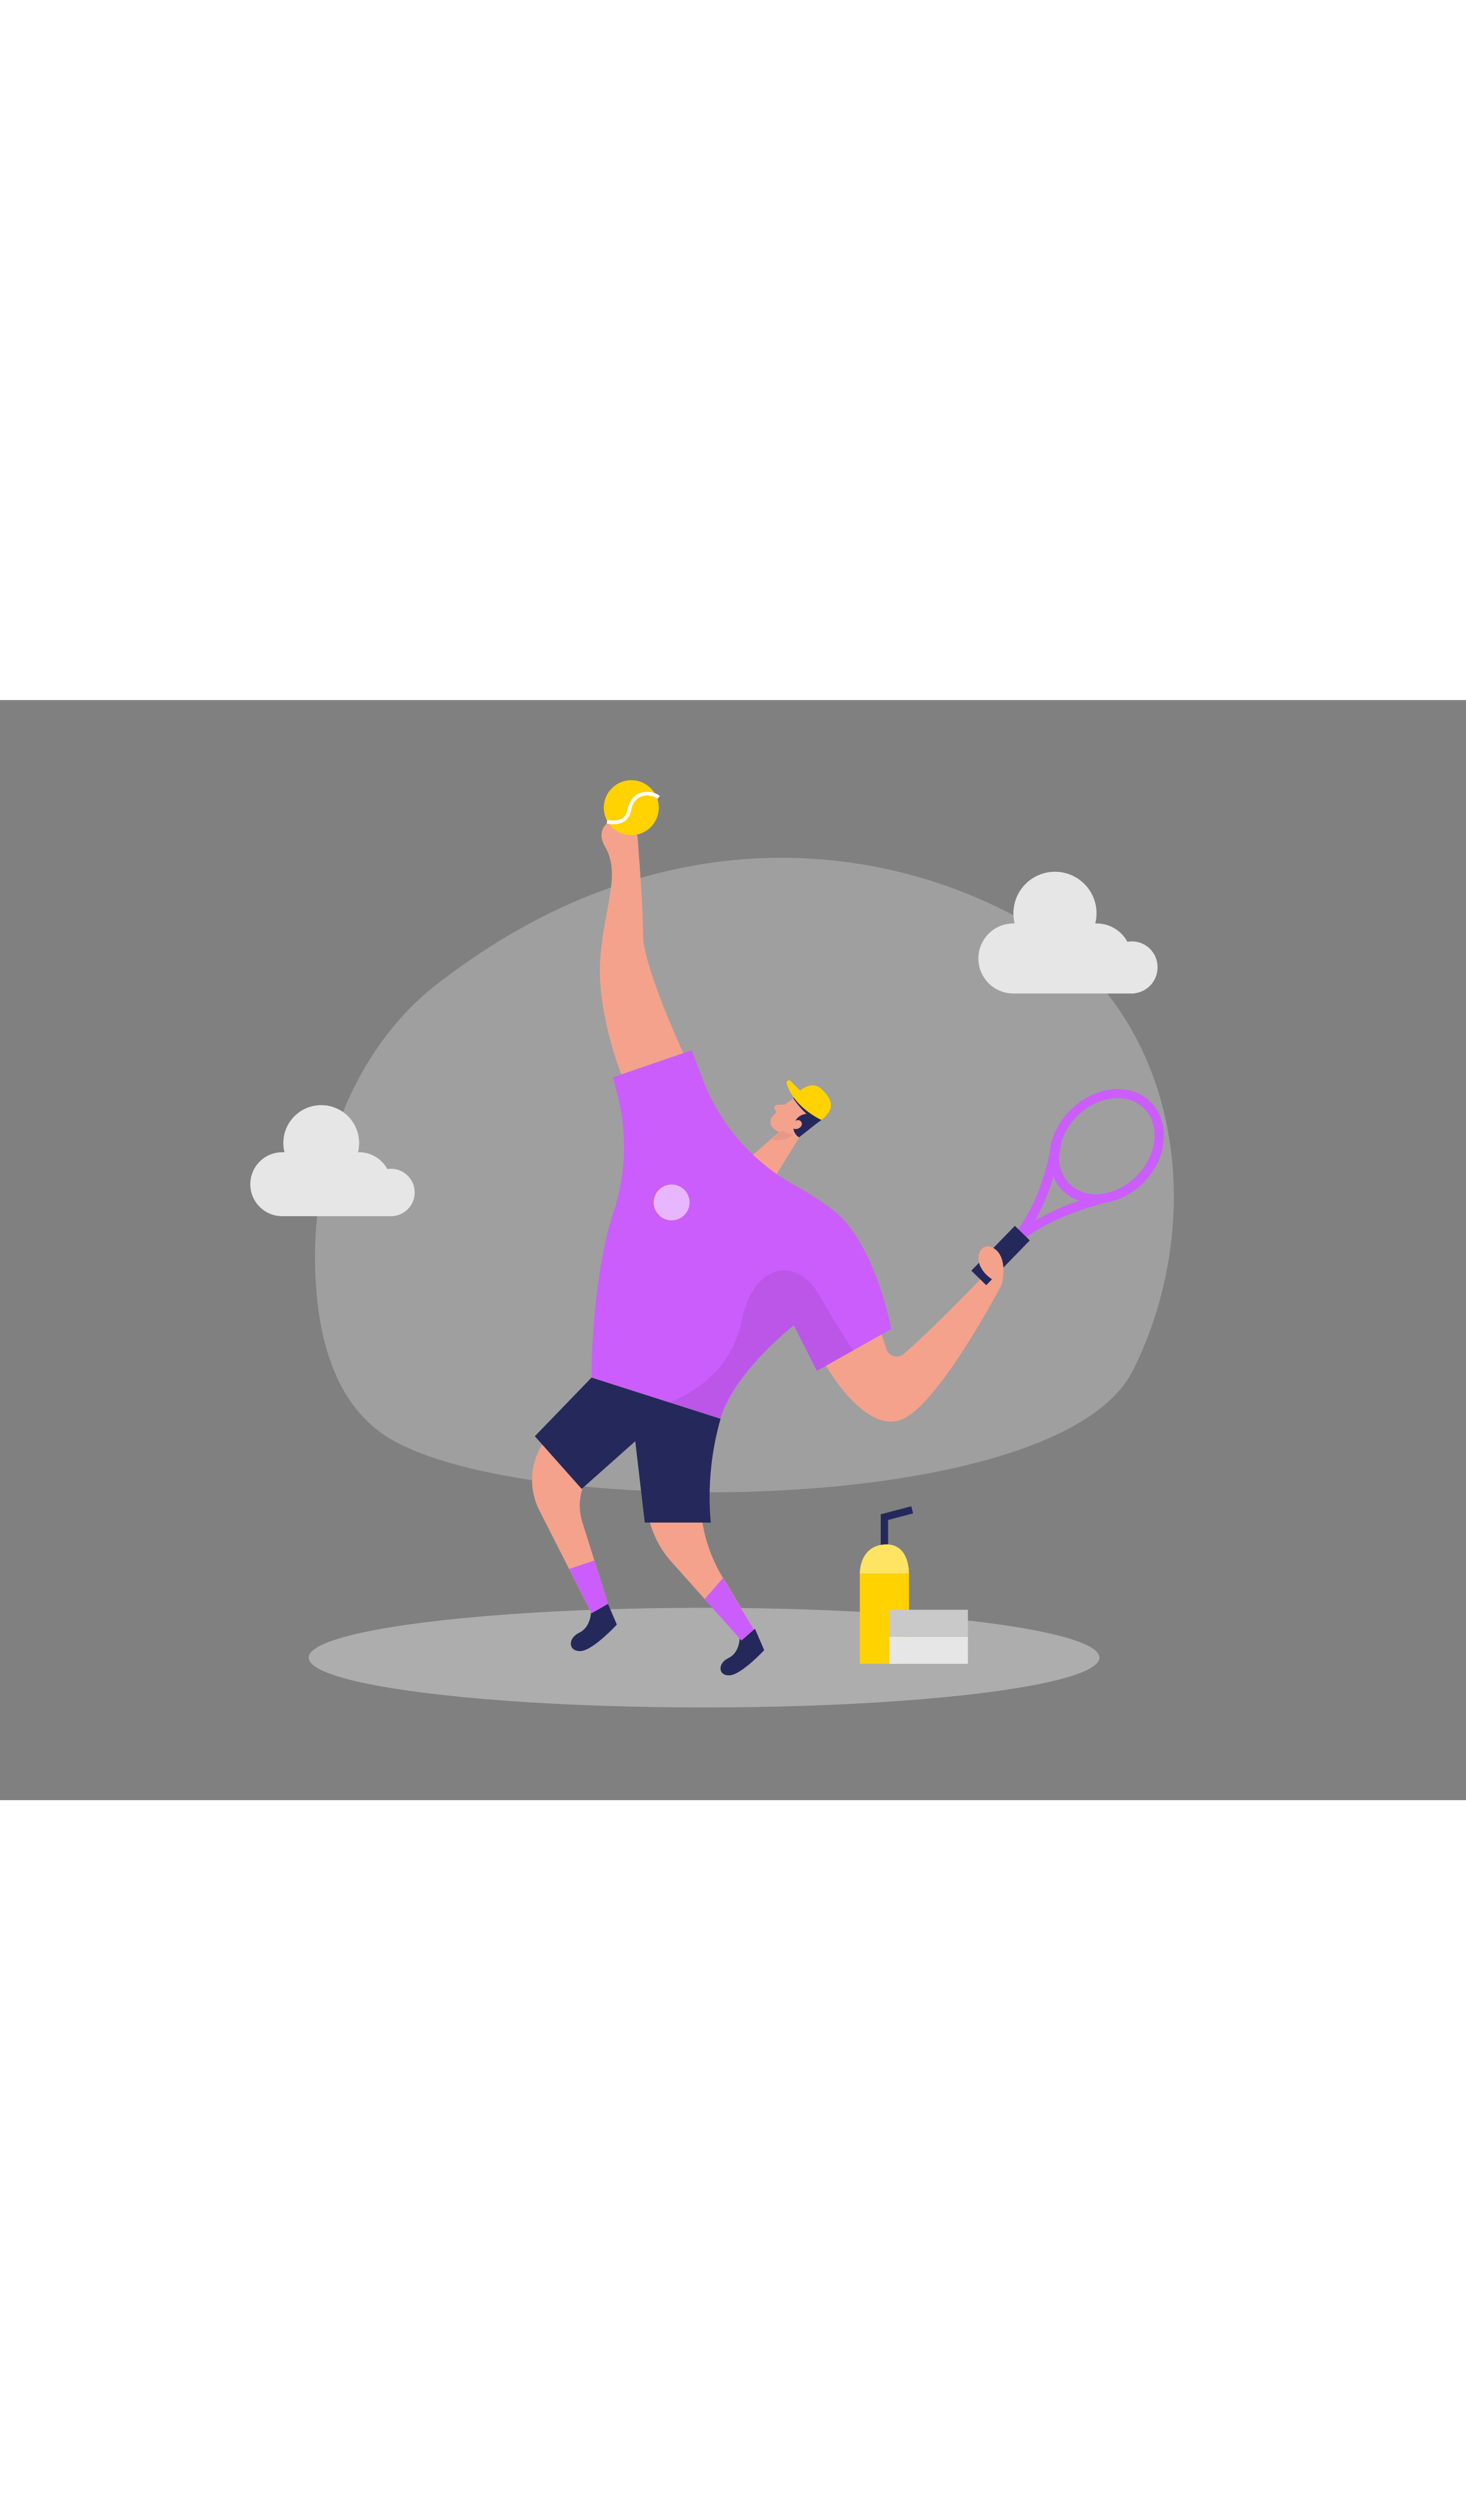 <?xml version="1.0" encoding="UTF-8"?>
<svg xmlns="http://www.w3.org/2000/svg" id="Layer_1" data-name="Layer 1" viewBox="0 0 400 300" data-imageid="tennis-two-color" class="illustrations_image" style="width: 176px;">
  <rect x="0" y="0" width="400" height="300" fill="#808080" stroke="none"/>
  <title>#94_tennis_twocolour</title>
  <path d="M118.73,77.87C97,94.9,84.1,126.16,86.15,158.8c1,16.69,5.8,32.89,18.61,41.58,34.34,23.29,184,23.12,204.37-17.59,21-41.93,13.79-100.31-34-124.83C233.75,36.69,174.88,33.88,118.73,77.87Z" fill="#e6e6e6" opacity="0.3"></path>
  <path d="M304,136.53v0a19.54,19.54,0,0,0,8.08-5c6.54-6.73,7.35-16.6,1.79-22s-15.4-4.32-21.94,2.42A19.55,19.55,0,0,0,287,120.2h0a16.88,16.88,0,0,0-.58,3.32c-1.11,5.3-4,15.82-10.54,23.12l1.88,1.73c.07-.07,6.7-6.9,24.1-11.34a16.6,16.6,0,0,0,1.94-.47Zm8.09-25.24c4.55,4.42,3.72,12.67-1.85,18.39a17.13,17.13,0,0,1-6.9,4.38c-.71.16-1.41.34-2.1.51a10.56,10.56,0,0,1-9.33-2.52A10.25,10.25,0,0,1,289,124c.35-1.73.52-2.93.58-3.35a17,17,0,0,1,4.17-7C299.28,107.93,307.5,106.87,312.05,111.29ZM282.43,141.9a56.74,56.74,0,0,0,5-11.91,11.7,11.7,0,0,0,2.63,3.89,12,12,0,0,0,4.39,2.68A66.28,66.28,0,0,0,282.43,141.9Z" fill="#cb5dfc" class="target-color"></path>
  <ellipse cx="192.1" cy="261.13" rx="107.88" ry="13.59" fill="#e6e6e6" opacity="0.45"></ellipse>
  <path d="M216.62,108.59a29.14,29.14,0,0,0-5.9,5,2.34,2.34,0,0,0,.41,3.3,5.16,5.16,0,0,0,5.56.82l4.08-1.38a4.2,4.2,0,0,0,2.42-4.21C223.08,108.92,218.94,106.94,216.62,108.59Z" fill="#f4a28c"></path>
  <polygon points="219.86 116.34 211.85 129.38 204.97 124.45 213.57 116.94 219.86 116.34" fill="#f4a28c"></polygon>
  <path d="M216.53,108.33c-.12.47.37.9.64,1.3a19.35,19.35,0,0,0,2.9,3.21,3.88,3.88,0,0,0-3.39,2.61,3.17,3.17,0,0,0,1.34,3.8l4.71-3.72,1.39-1-5.32-7S216.9,106.82,216.53,108.33Z" fill="#24285b"></path>
  <path d="M216.49,115s1.44-1.07,2.16.08-1.36,2.72-2.68,1.41Z" fill="#f4a28c"></path>
  <path d="M214.22,110.31l-2.22.07a.75.75,0,0,0-.64,1.09l.83,1.62Z" fill="#f4a28c"></path>
  <path d="M213.43,117.3a5.59,5.59,0,0,0,3,1.17s-1.83,2.15-5.9,1.4Z" fill="#ce8172" opacity="0.31"></path>
  <path d="M161.27,248.48s.07,4.28-3.23,5.86-2.94,5.25.46,5,9.81-7.22,9.81-7.22l-2.64-6.14Z" fill="#24285b"></path>
  <path d="M201.83,255.69s.06,4.06-3.07,5.56-2.78,5,.44,4.7,9.31-6.85,9.31-6.85L206,253.28Z" fill="#24285b"></path>
  <path d="M113.15,134.29a6.47,6.47,0,0,0-6.47-6.47,7.18,7.18,0,0,0-1,.09A8.7,8.7,0,0,0,98,123.32l-.32,0a10.34,10.34,0,1,0-20.06,0l-.31,0a8.72,8.72,0,1,0,0,17.43h30.24v-.06A6.47,6.47,0,0,0,113.15,134.29Z" fill="#e6e6e6"></path>
  <path d="M315.83,72.92a7,7,0,0,0-8.22-7,9.54,9.54,0,0,0-8.41-5l-.35,0a11.34,11.34,0,1,0-22,0l-.35,0a9.55,9.55,0,1,0,0,19.1h33.15v-.07A7.08,7.08,0,0,0,315.83,72.92Z" fill="#e6e6e6"></path>
  <path d="M191.68,103.28a55.67,55.67,0,0,0,25.07,29,82.76,82.76,0,0,1,10.5,6.77c11.7,9,15.92,32.48,15.92,32.48l-20.28,11.39-6.32-12.43s-15.86,12.4-20,25.5L161.4,184.76s-.14-26.5,6.07-45.35a57,57,0,0,0,.76-32.75l-1-3.78,21.5-7.4Z" fill="#cb5dfc" class="target-color"></path>
  <path d="M161.4,184.76l-12.6,17A18.33,18.33,0,0,0,147.17,221l14.23,28,4.49-2.55-7-22.26A14.9,14.9,0,0,1,163,208.71l9.92-9.11,3.86,22.18a26.68,26.68,0,0,0,6.4,13.2l19.15,21.44,3.41-3-8.46-14A42.51,42.51,0,0,1,193,204.63a48.65,48.65,0,0,1,3.59-8.63Z" fill="#f4a28c"></path>
  <path d="M161.4,184.76l-15.47,16,12.78,14.36,14.62-13,2.6,22.18h18A77.72,77.72,0,0,1,196.61,196Z" fill="#24285b"></path>
  <path d="M224.12,114.51s-7.53-3.36-9.49-10a.65.65,0,0,1,1.08-.63l2.63,2.61s3.22-2.87,5.78-.43S228.43,111.2,224.12,114.51Z" fill="#ffd200"></path>
  <path d="M225.38,181.54s10.88,19.29,21.1,14.46,26.85-36.63,26.85-36.63l-4.53-2.76s-14.37,15-22.25,21.73a2.93,2.93,0,0,1-4.68-1.32l-1.33-4Z" fill="#f4a28c"></path>
  <rect x="270.15" y="142.96" width="5.68" height="17.05" transform="translate(182.8 -147.41) rotate(44.18)" fill="#24285b"></rect>
  <path d="M273.33,159.37s2-7.38-2.27-9.94S263.68,155.39,273.33,159.37Z" fill="#f4a28c"></path>
  <path d="M182.5,191.5s16.37-5.1,19.79-21.91,15.34-17.46,21-7.67,9.52,15.46,9.52,15.46l-9.9,5.55-6.32-12.43s-17.55,14-20,25.5Z" opacity="0.08"></path>
  <polygon points="155.29 236.97 162.16 234.65 165.89 246.44 161.41 248.99 155.29 236.97" fill="#cb5dfc" class="target-color"></polygon>
  <polygon points="192.25 245.19 197.24 239.47 205.7 253.46 202.29 256.42 192.25 245.19" fill="#cb5dfc" class="target-color"></polygon>
  <path d="M169.52,102.08s-6.8-17-5.74-31.48,5.75-23,1.28-30.66,8.3-11.07,8.94-2.13,1.39,17.46,1.44,26.19,11,32.26,11,32.26Z" fill="#f4a28c"></path>
  <circle cx="172.25" cy="29.35" r="7.5" fill="#ffd200"></circle>
  <circle cx="183.25" cy="137" r="4.89" fill="#fff" opacity="0.55"></circle>
  <path d="M165.66,33.15s5.24,1.42,6.07-3.25,5.31-5.3,8-3.38" fill="none" stroke="#fff" stroke-miterlimit="10"></path>
  <polyline points="241.31 234.24 241.31 222.82 248.89 220.82" fill="none" stroke="#24285b" stroke-miterlimit="10" stroke-width="2"></polyline>
  <rect x="234.61" y="238.23" width="13.4" height="24.59" fill="#ffd200"></rect>
  <path d="M234.61,238.23s-.25-7.45,6.7-7.95,6.71,7.95,6.71,7.95Z" fill="#ffd200"></path>
  <path d="M234.61,238.23s-.25-7.45,6.7-7.95,6.71,7.95,6.71,7.95Z" fill="#fff" opacity="0.39"></path>
  <rect x="242.6" y="255.45" width="21.5" height="7.37" fill="#e6e6e6"></rect>
  <rect x="242.6" y="248.08" width="21.5" height="7.37" fill="#c9c9c9"></rect>
</svg>
